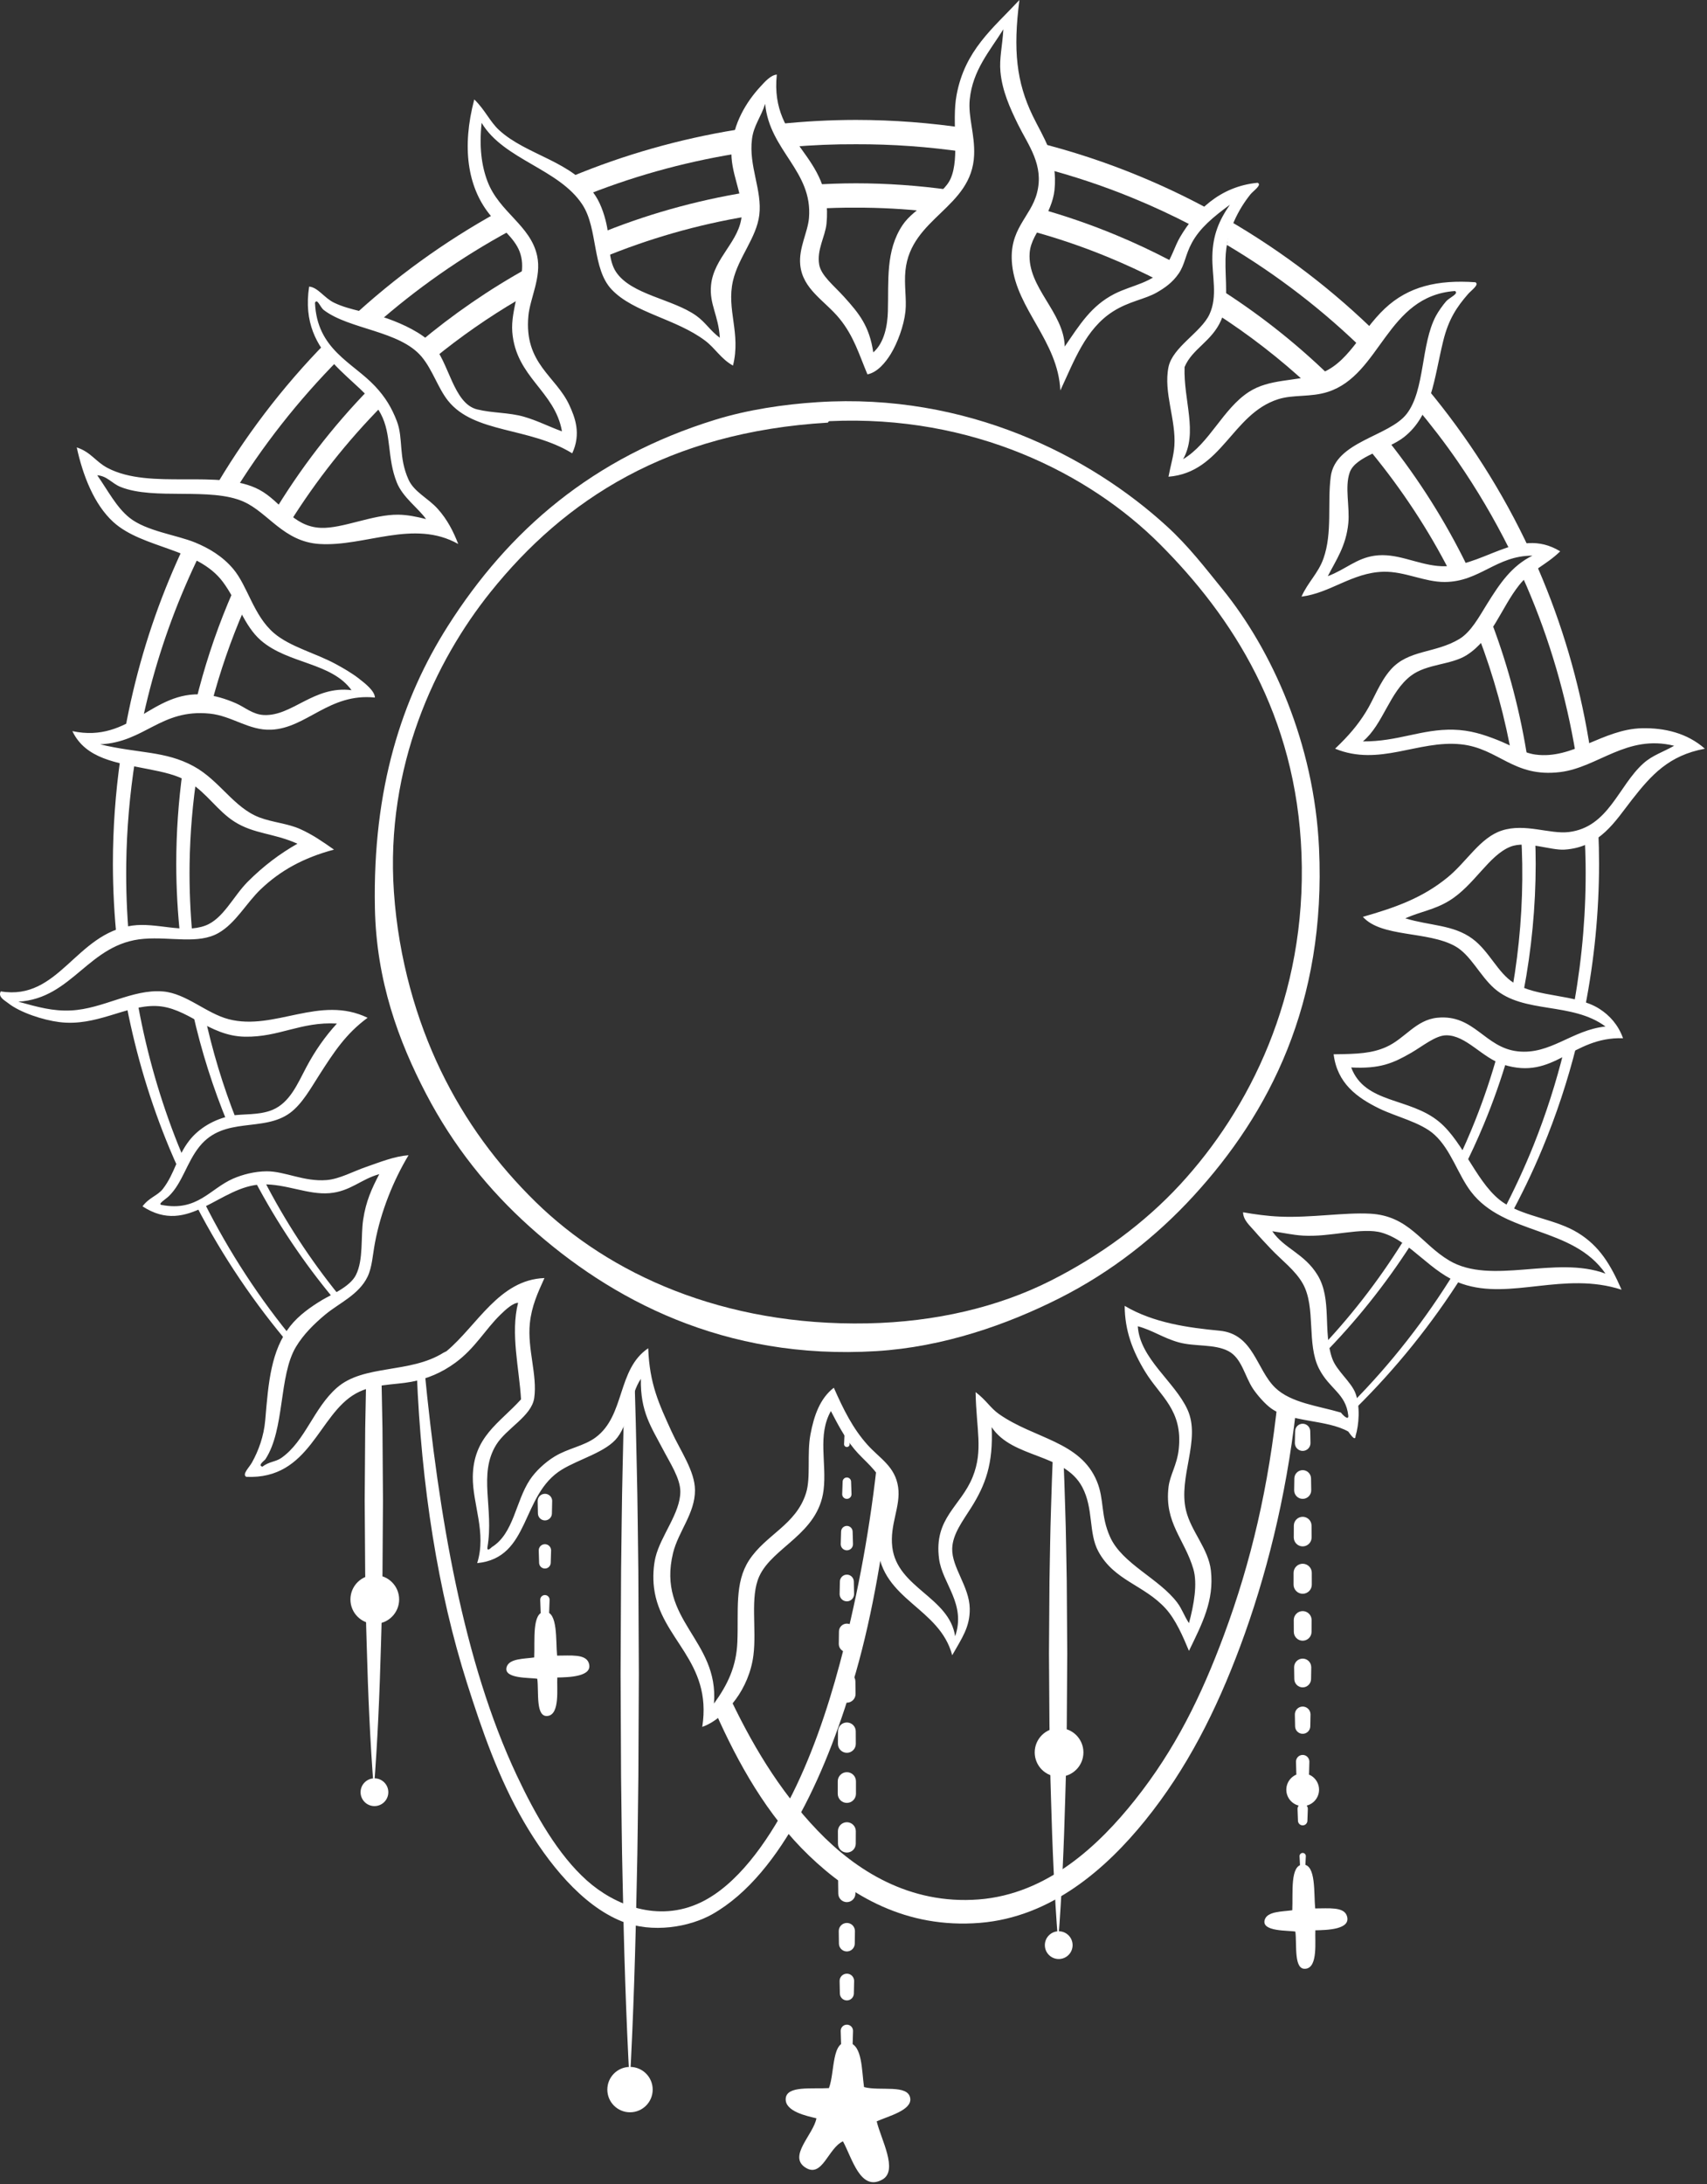 <?xml version="1.0" encoding="UTF-8"?> <svg xmlns="http://www.w3.org/2000/svg" width="373" height="477" viewBox="0 0 373 477" fill="none"><rect x="0" y="0" width="373" height="477" fill="#333333" stroke="none"/><path fill-rule="evenodd" clip-rule="evenodd" d="M281.72 307.683C280.728 307.022 279.913 306.322 279.228 305.591C277.239 324.632 273.388 341.097 267.47 357.044C262.504 370.421 256.799 382.062 247.99 393.133C240.238 402.871 228.959 413.7 213.819 414.848C198.713 415.993 187.004 408.495 178.689 399.84C170.111 390.909 164.01 380.495 158.889 369.5C158.858 369.433 158.829 369.361 158.798 369.294C158.606 369.951 158.397 370.607 158.16 371.266C157.753 372.402 157.051 373.193 156.222 373.708C156.26 373.795 156.296 373.886 156.337 373.972C161.266 385.074 167.592 396.447 176.775 405.267C185.806 413.947 197.91 421.272 214.14 419.959C229.675 418.701 241.681 408.167 250.226 397.604C259.38 386.289 265.775 373.56 270.985 359.601C276.597 344.56 280.982 327.259 283.153 308.318C282.681 308.194 282.204 308.007 281.72 307.683Z" fill="white"></path><path fill-rule="evenodd" clip-rule="evenodd" d="M191.545 320.516C189.793 336.123 186.875 350.719 183.477 363.433C180.778 373.536 177.131 384.236 172.3 393.452C167.532 402.551 160.983 411.726 153.137 415.488C143.76 419.986 134.226 416.051 128.228 410.698C121.971 405.115 117.006 396.435 112.899 387.706C101.265 362.966 95.844 331.045 92.727 298.885C92.219 299.237 91.67 299.534 91.068 299.754C92.053 324.635 95.724 347.719 102.041 367.586C105.3 377.84 108.949 388.398 114.495 397.923C119.659 406.792 127.097 416.126 135.891 419.641C142.553 422.301 150.681 420.889 155.692 418.043C171.081 409.301 181.104 385.822 186.99 365.348C190.757 352.24 193.203 337.319 194.931 322.114C193.402 322.088 192.276 321.448 191.545 320.516Z" fill="white"></path><path d="M231.419 388.052C234.358 388.052 236.741 385.669 236.741 382.73C236.741 379.791 234.358 377.408 231.419 377.408C228.48 377.408 226.097 379.791 226.097 382.73C226.097 385.669 228.48 388.052 231.419 388.052Z" fill="white"></path><path d="M231.345 427.858C233.019 427.858 234.376 426.501 234.376 424.827C234.376 423.153 233.019 421.795 231.345 421.795C229.671 421.795 228.313 423.153 228.313 424.827C228.313 426.501 229.671 427.858 231.345 427.858Z" fill="white"></path><path d="M232.761 329.521C232.651 325.567 232.51 321.613 232.347 317.659C231.568 317.688 230.796 317.501 230.097 317.077C229.922 321.225 229.773 325.373 229.658 329.521C229.474 334.781 229.433 340.043 229.325 345.303L229.215 361.085L229.32 376.867C229.433 382.127 229.466 387.389 229.653 392.649C229.946 403.171 230.379 413.693 231.211 424.215C232.042 413.693 232.476 403.171 232.769 392.649C232.953 387.389 232.989 382.127 233.102 376.867L233.207 361.085L233.097 345.303C232.987 340.043 232.946 334.781 232.761 329.521Z" fill="white"></path><path fill-rule="evenodd" clip-rule="evenodd" d="M185.547 446.129C188.415 446.769 188.272 451.949 188.799 455.822C192.271 456.771 198.485 455.129 198.902 458.304C199.239 460.885 194.193 462.146 191.574 463.308C192.453 467.142 196.369 474.036 192.798 476.027C188.03 478.687 186.228 471.426 184.2 467.674C180.939 469.128 179.688 475.821 175.962 473.382C172.159 470.894 177.754 466.186 178.399 462.644C176.386 462.148 171.462 461.175 171.689 458.319C171.917 455.462 177.421 456.282 181.131 456.047C182.461 452.618 181.634 445.257 185.547 446.129Z" fill="white"></path><path d="M185.534 312.668L185.659 315.395C185.673 315.732 185.412 316.018 185.076 316.034C184.738 316.049 184.453 315.787 184.437 315.452C184.437 315.433 184.437 315.414 184.437 315.397L184.561 312.67C184.573 312.402 184.801 312.193 185.069 312.205C185.323 312.217 185.522 312.421 185.534 312.668Z" fill="white"></path><path d="M185.97 323.578L186.066 326.305C186.085 326.868 185.647 327.34 185.084 327.359C184.521 327.379 184.048 326.94 184.029 326.377C184.029 326.353 184.029 326.327 184.029 326.305L184.125 323.578C184.144 323.068 184.571 322.67 185.081 322.689C185.568 322.706 185.954 323.099 185.97 323.578Z" fill="white"></path><path d="M186.308 334.488L186.389 337.215C186.411 337.956 185.829 338.574 185.088 338.596C184.348 338.617 183.73 338.035 183.708 337.294C183.708 337.27 183.708 337.239 183.708 337.215L183.789 334.488C183.811 333.791 184.391 333.245 185.088 333.264C185.754 333.285 186.289 333.827 186.308 334.488Z" fill="white"></path><path d="M186.57 345.4L186.627 348.126C186.646 348.999 185.954 349.722 185.081 349.739C184.209 349.758 183.486 349.066 183.469 348.194C183.469 348.172 183.469 348.146 183.469 348.126L183.526 345.4C183.545 344.558 184.24 343.892 185.081 343.909C185.899 343.926 186.553 344.59 186.57 345.4Z" fill="white"></path><path d="M186.775 356.307L186.811 359.034C186.823 360.007 186.044 360.805 185.071 360.819C184.098 360.831 183.301 360.052 183.286 359.079C183.286 359.067 183.286 359.046 183.286 359.034L183.322 356.307C183.334 355.353 184.118 354.591 185.071 354.603C186.008 354.615 186.761 355.375 186.775 356.307Z" fill="white"></path><path d="M186.914 367.218L186.95 369.945C186.965 370.994 186.124 371.857 185.074 371.871C184.025 371.886 183.162 371.045 183.147 369.993C183.147 369.978 183.147 369.957 183.147 369.945L183.183 367.218C183.198 366.187 184.044 365.361 185.074 365.375C186.085 365.389 186.9 366.211 186.914 367.218Z" fill="white"></path><path d="M186.992 378.127L187.004 380.854C187.009 381.932 186.137 382.812 185.058 382.817C183.98 382.821 183.1 381.949 183.096 380.871V380.854L183.108 378.127C183.112 377.053 183.985 376.188 185.058 376.193C186.125 376.198 186.987 377.063 186.992 378.127Z" fill="white"></path><path d="M187.037 389.038L187.039 391.765C187.039 392.865 186.15 393.756 185.05 393.759C183.95 393.759 183.059 392.869 183.057 391.77V391.765L183.059 389.038C183.059 387.94 183.95 387.049 185.05 387.051C186.148 387.051 187.039 387.938 187.037 389.038Z" fill="white"></path><path d="M187.006 399.945L186.994 402.672C186.989 403.745 186.115 404.613 185.041 404.608C183.972 404.603 183.11 403.738 183.105 402.672L183.093 399.945C183.088 398.864 183.96 397.985 185.041 397.98C186.122 397.975 187.001 398.847 187.006 399.928V399.945Z" fill="white"></path><path d="M186.955 410.856L186.919 413.583C186.905 414.618 186.057 415.445 185.021 415.431C184.005 415.419 183.188 414.594 183.174 413.583L183.138 410.856C183.123 409.802 183.967 408.937 185.021 408.925C186.076 408.91 186.941 409.754 186.953 410.808C186.955 410.82 186.955 410.842 186.955 410.856Z" fill="white"></path><path d="M186.814 421.767L186.778 424.494C186.766 425.45 185.98 426.215 185.024 426.203C184.085 426.191 183.327 425.429 183.315 424.494L183.279 421.767C183.267 420.792 184.046 419.992 185.024 419.977C185.999 419.965 186.8 420.744 186.814 421.722C186.814 421.734 186.814 421.755 186.814 421.767Z" fill="white"></path><path d="M186.635 432.675L186.577 435.402C186.558 436.246 185.861 436.917 185.017 436.898C184.198 436.881 183.541 436.215 183.522 435.402L183.464 432.675C183.445 431.798 184.14 431.075 185.017 431.056C185.894 431.036 186.618 431.731 186.637 432.608C186.635 432.627 186.635 432.654 186.635 432.675Z" fill="white"></path><path d="M186.398 443.585L186.316 446.312C186.295 447.011 185.712 447.562 185.013 447.541C184.339 447.522 183.805 446.975 183.783 446.312L183.702 443.585C183.68 442.839 184.265 442.219 185.01 442.197C185.755 442.176 186.376 442.76 186.398 443.506C186.398 443.529 186.398 443.561 186.398 443.585Z" fill="white"></path><path d="M186.071 454.494L185.976 457.221C185.956 457.733 185.527 458.134 185.015 458.114C184.526 458.098 184.138 457.702 184.121 457.221L184.025 454.494C184.006 453.928 184.447 453.454 185.012 453.434C185.578 453.415 186.052 453.856 186.071 454.422C186.074 454.446 186.074 454.47 186.071 454.494Z" fill="white"></path><path fill-rule="evenodd" clip-rule="evenodd" d="M119.066 352.012C121.966 351.969 121.403 358.348 121.733 361.593C124.702 361.602 127.959 361.197 128.649 363.191C129.708 366.246 124.199 366.316 121.774 366.373C121.652 368.779 122.361 374.348 119.735 374.758C116.979 375.187 117.77 369.594 117.406 366.659C116.016 366.354 109.905 366.738 110.71 364.075C111.276 362.201 114.518 362.314 116.732 361.993C116.907 358.233 116.191 352.058 119.066 352.012Z" fill="white"></path><path d="M120.657 327.87L120.599 330.565C120.58 331.409 119.883 332.08 119.04 332.061C118.218 332.044 117.563 331.378 117.544 330.565L117.487 327.87C117.468 326.992 118.162 326.269 119.04 326.25C119.917 326.23 120.643 326.925 120.662 327.802C120.657 327.822 120.657 327.848 120.657 327.87Z" fill="white"></path><path d="M120.42 338.648L120.338 341.344C120.316 342.043 119.732 342.594 119.032 342.573C118.359 342.554 117.824 342.007 117.803 341.344L117.721 338.648C117.7 337.902 118.284 337.282 119.03 337.258C119.775 337.236 120.396 337.821 120.42 338.566C120.42 338.593 120.42 338.624 120.42 338.648Z" fill="white"></path><path d="M120.093 349.428L119.998 352.124C119.978 352.637 119.549 353.037 119.037 353.018C118.548 353.001 118.16 352.603 118.14 352.124L118.045 349.428C118.025 348.862 118.466 348.388 119.032 348.366C119.597 348.347 120.072 348.788 120.093 349.354C120.096 349.378 120.093 349.404 120.093 349.428Z" fill="white"></path><path fill-rule="evenodd" clip-rule="evenodd" d="M284.72 407.227C287.619 407.181 287.056 413.562 287.384 416.807C290.353 416.816 293.61 416.412 294.3 418.403C295.357 421.458 289.85 421.528 287.423 421.585C287.3 423.991 288.01 429.56 285.383 429.97C282.628 430.399 283.418 424.806 283.054 421.87C281.662 421.566 275.554 421.949 276.357 419.287C276.922 417.413 280.164 417.526 282.378 417.205C282.561 413.447 281.842 407.27 284.72 407.227Z" fill="white"></path><path d="M288.228 390.878C288.228 392.852 286.627 394.453 284.652 394.453C282.678 394.453 281.077 392.852 281.077 390.878C281.077 388.903 282.678 387.302 284.652 387.302C286.627 387.302 288.228 388.903 288.228 390.878Z" fill="white"></path><path d="M286.303 312.566L286.355 315.145C286.374 316.086 285.627 316.865 284.685 316.884C283.743 316.903 282.964 316.156 282.945 315.214C282.945 315.192 282.945 315.166 282.945 315.145L282.998 312.566C283.017 311.653 283.772 310.929 284.683 310.949C285.574 310.968 286.283 311.687 286.303 312.566Z" fill="white"></path><path d="M286.478 322.883L286.519 325.461C286.535 326.492 285.713 327.34 284.683 327.355C283.653 327.371 282.804 326.549 282.79 325.519C282.79 325.502 282.79 325.478 282.79 325.461L282.831 322.883C282.848 321.874 283.677 321.072 284.683 321.086C285.668 321.103 286.461 321.903 286.478 322.883Z" fill="white"></path><path d="M286.588 333.199L286.602 335.777C286.607 336.853 285.74 337.73 284.664 337.735C283.588 337.74 282.711 336.872 282.706 335.796V335.777L282.718 333.199C282.723 332.13 283.595 331.268 284.664 331.275C285.723 331.279 286.581 332.14 286.588 333.199Z" fill="white"></path><path d="M286.641 343.513L286.643 346.092C286.643 347.191 285.754 348.083 284.654 348.083C283.555 348.083 282.663 347.194 282.663 346.094L282.665 343.513C282.665 342.416 283.557 341.527 284.654 341.527C285.752 341.529 286.641 342.416 286.641 343.513Z" fill="white"></path><path d="M286.603 353.83L286.589 356.409C286.584 357.477 285.712 358.34 284.643 358.335C283.579 358.331 282.721 357.468 282.717 356.409L282.702 353.83C282.697 352.754 283.565 351.875 284.643 351.87C285.719 351.865 286.599 352.733 286.603 353.811V353.83Z" fill="white"></path><path d="M286.524 364.147L286.483 366.725C286.466 367.736 285.635 368.541 284.623 368.527C283.634 368.51 282.838 367.71 282.821 366.725L282.781 364.147C282.764 363.114 283.588 362.263 284.621 362.246C285.654 362.23 286.504 363.054 286.519 364.087C286.524 364.106 286.524 364.13 286.524 364.147Z" fill="white"></path><path d="M286.361 374.463L286.311 377.042C286.294 377.957 285.537 378.685 284.619 378.666C283.727 378.649 283.011 377.926 282.994 377.042L282.944 374.463C282.925 373.519 283.675 372.74 284.619 372.721C285.563 372.702 286.342 373.452 286.361 374.396C286.361 374.418 286.361 374.444 286.361 374.463Z" fill="white"></path><path d="M286.112 384.777L286.045 387.356C286.025 388.125 285.386 388.731 284.616 388.712C283.873 388.693 283.282 388.092 283.26 387.356L283.193 384.777C283.171 383.972 283.809 383.301 284.614 383.282C285.419 383.263 286.088 383.898 286.109 384.703C286.112 384.727 286.112 384.753 286.112 384.777Z" fill="white"></path><path d="M285.775 395.094L285.682 397.673C285.663 398.243 285.183 398.687 284.613 398.667C284.069 398.648 283.64 398.207 283.619 397.673L283.525 395.094C283.504 394.474 283.988 393.951 284.608 393.93C285.229 393.908 285.751 394.392 285.773 395.013C285.778 395.039 285.775 395.068 285.775 395.094Z" fill="white"></path><path d="M285.34 405.411L285.208 407.99C285.191 408.297 284.932 408.531 284.626 408.517C284.338 408.503 284.113 408.27 284.098 407.99L283.967 405.411C283.948 405.033 284.24 404.709 284.619 404.69C284.997 404.671 285.321 404.963 285.34 405.342C285.34 405.366 285.34 405.39 285.34 405.411Z" fill="white"></path><path d="M284.741 415.727L284.652 417.057L284.564 415.727C284.561 415.679 284.597 415.636 284.647 415.634C284.698 415.632 284.739 415.667 284.743 415.718L284.741 415.727Z" fill="white"></path><path d="M83.36 301.014C82.363 301.635 81.151 301.913 79.996 301.781C79.926 305.155 79.871 308.529 79.802 311.901L79.691 327.682L79.797 343.464C79.907 348.724 79.943 353.987 80.13 359.246C80.422 369.769 80.856 380.291 81.688 390.813C82.519 380.291 82.953 369.769 83.245 359.246C83.43 353.987 83.466 348.724 83.578 343.464L83.684 327.682L83.573 311.901C83.497 308.273 83.439 304.642 83.36 301.014Z" fill="white"></path><path d="M87.218 349.327C87.218 352.267 84.836 354.649 81.895 354.649C78.955 354.649 76.573 352.267 76.573 349.327C76.573 346.387 78.955 344.005 81.895 344.005C84.833 344.005 87.218 346.389 87.218 349.327Z" fill="white"></path><path d="M81.821 394.457C83.496 394.457 84.853 393.1 84.853 391.426C84.853 389.752 83.496 388.395 81.821 388.395C80.147 388.395 78.79 389.752 78.79 391.426C78.79 393.1 80.147 394.457 81.821 394.457Z" fill="white"></path><path d="M139.483 343.151C139.375 335.682 139.335 328.212 139.15 320.743C139.021 314.168 138.858 307.592 138.652 301.017C138.604 301.062 138.546 301.089 138.498 301.132C138.362 302.529 137.679 303.847 136.449 304.604C136.294 309.984 136.152 315.361 136.047 320.741C135.862 328.21 135.822 335.679 135.714 343.148L135.604 365.556L135.709 387.964C135.819 395.433 135.855 402.902 136.042 410.372C136.334 425.31 136.768 440.249 137.6 455.187C138.431 440.249 138.865 425.31 139.157 410.372C139.344 402.902 139.378 395.433 139.49 387.964L139.596 365.556L139.483 343.151Z" fill="white"></path><path d="M142.62 456.375C142.62 459.111 140.401 461.33 137.665 461.33C134.928 461.33 132.709 459.111 132.709 456.375C132.709 453.638 134.928 451.419 137.665 451.419C140.401 451.419 142.62 453.638 142.62 456.375Z" fill="white"></path><path fill-rule="evenodd" clip-rule="evenodd" d="M258.526 100.287C264.308 96.839 267.212 89.274 272.896 85.598C277.382 82.696 282.86 83.353 287.906 81.766C294.585 79.665 297.168 72.5 302.598 67.393C307.75 62.548 314.16 61.067 322.399 61.647C323.297 62.179 321.517 63.38 320.803 64.201C318.347 67.019 316.54 69.687 315.373 74.419C313.329 82.73 312.859 90.728 306.751 95.497C303.195 98.274 296.202 99.595 294.935 103.163C293.789 106.381 294.988 110.697 294.616 114.339C294.106 119.321 291.939 122.312 290.145 125.836C294.019 124.384 296.341 121.945 300.362 121.367C305.1 120.687 309.265 123.112 314.096 123.603C323.745 124.583 331.481 114.655 340.922 120.411C337.879 123.402 334.553 124.528 331.982 127.756C328.02 132.726 326.084 139.538 320.484 143.085C317.067 145.246 311.812 144.952 308.347 147.554C303.597 151.125 302.253 158.208 297.808 161.925C305.459 161.985 310.652 159.193 317.609 159.37C321.275 159.464 324.177 160.427 327.189 161.606C329.894 162.663 332.83 164.434 335.492 164.798C343.695 165.929 350.251 159.226 358.806 159.051C363.711 158.948 368.666 160.094 372.536 163.523C364.662 164.975 360.816 169.269 356.57 174.702C352.918 179.372 349.623 185.046 341.881 185.559C338.804 185.763 333.529 183.554 330.064 184.919C325.317 186.791 322.128 193.398 316.652 196.736C313.386 198.727 310.508 199.046 307.072 200.567C312.476 202.218 317.575 201.94 321.761 205.039C325.428 207.754 327.266 212.441 330.704 214.619C336.01 217.976 344.32 216.989 349.546 220.368C351.698 221.758 353.586 223.787 354.655 226.754C343.342 226.397 339.7 236.08 328.469 232.5C323.841 231.027 320.386 226.09 316.013 226.114C313.674 226.126 310.813 228.527 308.347 229.946C304.383 232.227 301.541 233.461 295.254 233.14C298.261 241.105 307.939 239.632 314.414 244.956C320.019 249.564 322.847 259.08 328.785 262.84C333.455 265.797 339.932 266.288 344.751 269.226C349.508 272.125 351.943 276.209 354.332 281.679C341.71 277.589 330.086 284.018 319.521 280.402C312.579 278.027 308.368 271.114 301.958 269.226C297.674 267.963 290.734 270.237 284.712 269.863C282.474 269.724 280.44 269.252 278.007 268.905C280.595 272.71 285.019 273.74 287.906 278.485C291.132 283.786 288.994 290.706 291.101 296.687C292.062 299.419 295.273 301.796 296.21 304.351C297.242 307.166 296.957 311.161 296.21 313.612C296.166 315.024 294.913 313.018 294.611 312.654C289.922 309.994 281.954 310.684 277.686 307.545C276.426 306.618 274.816 304.804 273.852 303.392C271.988 300.658 271.389 296.647 268.422 295.089C265.379 293.488 261.049 294.145 257.565 293.174C254.126 292.216 251.893 290.536 248.624 289.661C249.072 296.73 256.695 301.751 259.482 307.866C262.487 314.456 257.392 322.579 259.163 329.9C260.277 334.503 264.051 338.215 264.593 342.993C265.336 349.559 262.698 354.582 259.803 360.558C258.485 357.39 256.906 353.719 254.694 351.296C249.959 346.12 243.472 345.241 240.002 338.841C237.824 334.824 238.991 329.5 236.489 324.789C232.526 317.324 221.266 318.589 216.691 311.695C217.058 319.718 215.332 324.314 212.22 329.26C210.358 332.217 208.158 335.052 208.069 338.201C207.949 342.342 211.812 346.489 211.901 351.294C211.975 355.358 210.156 357.817 208.069 361.512C205.309 351.054 192.762 349.55 191.782 337.88C191.456 334.002 194.041 328.838 192.74 324.149C191.901 321.13 188.75 319.028 186.67 316.483C184.384 313.682 183.026 310.972 181.561 308.18C178.576 313.44 180.687 319.534 179.963 325.424C178.784 335.035 168.84 337.848 165.911 344.266C163.853 348.778 165.36 355.708 164.632 361.512C164.174 365.176 162.659 368.559 160.8 371.092C159.144 373.349 156.647 376.017 153.453 377.16C155.698 362.681 144.34 358.09 142.914 346.82C142.622 344.513 142.789 341.929 143.233 340.115C144.39 335.371 148.684 330.442 148.66 325.742C148.648 322.872 146.41 319.512 144.829 316.481C142.317 311.671 139.902 308.345 140.038 301.152C137.685 304.542 137.659 310.32 134.93 313.926C132.509 317.125 126.66 318.604 122.795 320.952C113.734 326.459 115.989 340.245 104.271 341.39C106.354 334.75 103.248 328.517 103.313 322.551C103.409 313.756 109.186 310.797 113.852 305.623C113.48 299.012 111.501 291.181 113.212 284.545C112.086 284.548 110.487 286.024 109.38 287.1C105.966 290.416 103.854 294.435 99.481 297.639C96.548 299.786 93.359 301.142 89.901 301.789C86.1 302.501 81.583 302.22 77.766 304.344C69.501 308.94 67.795 323.169 53.815 322.548C52.835 321.98 54.441 320.538 55.092 319.354C56.456 316.876 57.663 313.727 57.965 310.092C58.646 301.926 59.221 294.96 63.395 289.652C65.317 287.208 68.061 285.322 70.421 283.905C72.314 282.77 76.448 281.085 77.766 278.476C79.472 275.099 78.787 270.148 79.362 266.341C79.961 262.372 81.214 259.617 82.875 256.439C78.907 257.52 76.563 260.209 72.017 260.592C67.285 260.99 62.55 258.546 57.328 258.677C48.028 258.91 41.266 270.105 31.141 263.468C32.639 261.479 34.451 261.15 35.613 259.636C38.242 256.204 38.663 252.552 41.362 249.097C43.446 246.427 46.811 244.393 50.623 243.667C52.873 243.24 56.657 243.624 59.566 242.39C63.343 240.787 65.006 236.73 66.911 233.128C68.835 229.493 71.068 226.332 73.618 223.548C65.73 223.097 61.033 226.557 53.499 226.421C45.524 226.277 40.916 219.884 34.019 219.714C27.365 219.551 21.07 224.255 12.941 223.227C9.376 222.776 4.363 221.135 1.765 219.076C1.015 218.484 -0.504 217.732 0.167 216.522C12.891 218.635 16.51 203.857 28.908 202.151C34.235 201.418 40.044 203.953 44.874 202.151C48.773 200.699 50.997 195.71 54.136 192.571C57.623 189.084 61.145 186.46 64.994 184.268C59.811 181.95 55.526 182.169 51.261 179.478C47.57 177.148 45.148 173.163 41.359 170.856C38.654 169.207 35.582 168.61 32.419 167.98C25.505 166.602 18.702 165.759 15.812 159.677C28.565 162.402 33.116 150.784 44.556 151.693C46.895 151.877 49.365 152.634 51.582 153.61C53.492 154.451 55.231 156.047 57.649 156.164C63.865 156.461 68.562 149.696 76.81 150.734C72.391 144.638 62.983 145.036 57.012 139.876C53.374 136.732 51.864 131.346 48.709 127.102C43.183 119.671 31.168 119.853 24.758 114.006C20.583 110.201 18.105 103.865 16.773 97.721C19.84 98.708 20.904 100.836 23.48 102.19C32.91 107.157 47.939 102.283 56.693 106.98C61.44 109.527 63.894 115.029 70.105 115.283C74.847 115.477 81.487 112.338 87.03 112.41C89.074 112.436 91.063 112.858 93.097 113.369C91.41 110.975 88.025 108.657 86.711 105.384C84.533 99.957 85.624 94.951 83.198 90.374C79.002 82.454 65.128 78.272 67.551 62.591C69.492 62.766 70.826 65.055 72.981 66.104C76.431 67.786 80.917 68.23 84.794 69.617C88.175 70.827 92.139 72.72 94.377 75.047C98.127 78.943 98.992 88.128 104.276 89.418C107.679 90.247 111.216 90.069 114.494 91.016C117.446 91.867 119.878 93.151 122.797 94.208C121.252 85.356 112.721 82.435 111.94 72.493C111.745 70.005 112.352 67.501 112.898 64.827C113.555 61.609 114.837 58.304 113.535 54.928C112.364 51.882 109.234 49.704 106.828 46.625C102.242 40.754 100.845 32.266 103.634 21.715C105.951 23.939 107.034 26.558 109.064 28.422C115.158 34.015 125.158 35.137 130.142 42.793C131.443 44.789 132.306 47.614 132.696 49.819C133.204 52.68 132.852 56.761 134.613 59.399C137.959 64.41 147.045 65.289 152.178 68.98C154.184 70.422 155.166 72.195 157.287 73.77C157.016 68.898 154.958 66.452 155.372 62.272C155.971 56.207 161.706 52.699 162.077 46.943C162.384 42.211 159.518 37.758 159.841 32.573C160.191 26.985 163.086 22.211 166.23 18.84C167.109 17.895 168.348 16.429 169.743 16.285C168.13 31.569 182.117 33.565 180.601 48.858C180.323 51.671 178.439 54.53 179.005 57.801C179.419 60.197 182.252 62.409 184.435 64.827C187.73 68.477 189.965 71.194 190.821 76.962C193.255 74.865 193.933 71.012 194.013 68.021C194.197 61.29 193.485 54.767 197.207 49.179C199.828 45.242 206.085 42.812 207.746 38.961C209.766 34.279 207.904 26.783 209.023 20.759C210.844 10.956 216.931 6.242 222.756 0C221.333 10.951 222.126 17.948 225.629 25.228C227.913 29.978 231.179 34.334 230.419 41.516C230.151 44.049 228.977 46.411 227.865 48.542C226.77 50.638 225.174 52.673 224.992 55.249C224.457 62.795 232.463 68.134 232.658 75.687C235.95 70.885 238.44 66.787 243.515 64.189C247.359 62.222 252.041 61.798 254.694 58.122C256.069 56.215 256.692 53.751 257.886 51.736C261.171 46.198 266.431 40.715 274.813 39.92C275.827 40.385 273.852 41.681 273.217 42.474C270.766 45.537 267.929 50.514 267.787 56.526C267.675 61.326 268.578 65.941 266.829 69.938C264.787 74.601 260.531 76.133 258.844 80.158C258.593 87.517 261.801 94.416 258.526 100.287ZM279.603 265.71C286.517 266.015 293.698 264.762 299.404 265.073C307.884 265.536 310.535 271.644 316.648 275.291C325.873 280.795 339.899 274.109 350.819 278.164C343.62 267.766 328.761 269.851 321.438 260.28C318.572 256.535 317.069 251.122 313.453 247.825C310.463 245.098 305.117 243.943 301.319 242.076C296.495 239.706 292.191 236.579 291.417 230.26C296.648 230.202 299.79 230.061 302.914 228.661C307.005 226.831 309.368 222.738 314.091 222.275C322.161 221.484 324.409 228.824 331.656 229.62C338.777 230.403 343.493 224.954 350.816 224.192C343.472 218.753 332.95 221.506 326.544 215.889C323.326 213.066 321.373 208.535 317.922 206.627C311.929 203.316 301.867 204.766 297.801 200.241C304.812 198.236 310.767 196.163 316.324 191.617C320.534 188.176 323.408 182.947 328.143 181.399C333.247 179.729 338.622 182.236 342.832 181.718C351.511 180.654 353.632 171.606 359.117 166.71C361.111 164.932 363.385 164.266 365.824 162.878C355.441 160.326 349.199 167.609 340.915 168.625C330.666 169.883 327.52 163.41 319.197 162.557C309.857 161.599 301.402 167.484 291.733 163.516C294.736 160.659 296.66 158.383 298.441 155.531C300.252 152.629 301.412 149.069 303.871 146.27C307.765 141.837 313.592 142.742 318.881 139.562C321.459 138.012 323.225 134.66 324.948 131.899C327.747 127.408 330.309 123.601 334.85 121.36C326.956 121.336 323.345 127.068 315.689 127.109C311.225 127.131 306.94 124.756 302.277 124.873C295.493 125.046 290.65 129.546 284.394 130.303C285.771 127.181 288.045 125.209 289.184 122C291.187 116.357 290.025 109.992 290.78 104.117C291.774 96.379 303.552 95.353 307.386 90.383C311.409 85.169 310.439 75.203 313.772 68.987C314.268 68.062 315.26 66.648 316.008 65.795C316.693 65.011 318.9 64.108 317.925 63.559C302.902 64.647 301.786 81.872 290.14 85.596C286.368 86.801 282.606 86.13 279.282 87.194C269.146 90.434 267.025 103.163 255.331 104.119C255.799 101.581 256.448 99.65 256.611 97.412C257.018 91.694 254.191 85.701 255.331 80.166C256.237 75.783 262.429 72.608 264.274 68.668C266.129 64.702 264.809 60.295 264.912 55.894C265.017 51.324 266.385 48.122 268.743 44.717C265.084 47.404 262.187 49.802 260.44 53.02C259.002 55.673 258.931 57.724 257.567 59.728C256.201 61.733 254.471 62.905 252.777 63.88C250.17 65.38 246.738 65.773 243.196 68.031C237.227 71.836 234.747 78.752 231.699 85.277C231.181 74.455 222.179 67.599 221.16 57.813C220.348 50.006 225.191 47.523 226.59 42.163C228.188 36.043 224.68 31.722 222.437 27.155C220.669 23.551 218.989 19.825 218.606 15.657C218.337 12.753 219.023 10.146 219.246 6.396C216.293 11.143 212.546 15.3 211.899 21.725C211.513 25.564 213.042 29.309 212.857 33.86C212.387 45.455 199.035 47.478 197.849 59.088C197.526 62.227 198.141 65.316 197.849 68.028C197.502 71.22 196.093 74.932 194.655 77.29C193.569 79.07 191.762 81.335 189.546 81.761C187.71 77.391 186.584 73.458 183.478 69.627C180.291 65.69 175.369 63.219 174.857 57.81C174.509 54.144 176.517 50.718 176.774 47.59C177.608 37.346 168.154 32.925 167.193 22.681C166.264 25.621 164.704 27.363 164.32 30.344C163.558 36.251 166.58 41.549 165.916 46.951C165.3 51.968 161.363 56.157 160.167 61.321C158.696 67.671 161.945 72.751 160.167 79.844C157.56 78.409 156.312 76.087 154.1 74.415C147.757 69.62 138.495 68.328 133.662 63.238C129.341 58.685 130.695 49.968 127.276 44.715C122.145 36.836 110.061 34.909 105.24 26.829C104.686 32.084 105.22 36.177 106.517 39.603C109.076 46.368 115.946 49.186 117.374 55.891C118.366 60.545 115.817 65.124 115.46 68.984C114.484 79.43 121.477 82.121 124.4 88.466C125.654 91.184 127.027 94.718 125.038 99.005C115.601 93.213 103.641 94.721 97.892 87.508C95.714 84.774 94.519 80.765 92.144 77.927C87.346 72.193 76.34 71.985 70.747 67.71C69.959 67.106 69.338 65.086 68.83 66.114C69.252 76.36 77.049 79.133 81.926 84.318C84.243 86.782 85.616 89.113 86.716 91.982C88.175 95.789 87.02 99.782 89.271 104.756C90.498 107.467 93.541 108.782 95.657 111.145C97.742 113.469 99.052 116.036 100.128 118.808C90.39 113.323 79.724 119.448 69.789 118.808C61.95 118.303 58.591 111.926 53.182 109.546C45.936 106.359 33.698 109.3 26.356 106.352C24.401 105.566 23.44 103.963 21.247 103.798C23.651 107.241 25.424 110.766 28.273 113.059C31.939 116.012 38.613 116.831 42.644 118.489C45.589 119.7 48.574 121.435 50.947 124.238C54.139 128.008 55.375 134.437 59.887 138.29C63.379 141.269 68.988 142.661 73.299 144.997C75.044 145.941 76.899 147.013 78.411 148.192C79.836 149.303 81.873 150.89 81.924 152.344C71.917 151.323 67.009 159.035 59.25 159.37C54.39 159.581 50.69 156.349 45.836 155.857C35.1 154.774 31.659 162.109 21.884 162.564C30.233 164.587 36.083 163.952 42.322 167.355C47.971 170.436 51.088 176.413 56.695 178.533C59.619 179.64 62.852 179.832 65.636 181.088C68.298 182.288 70.498 183.817 72.981 185.559C66.249 187.349 61.22 190.182 57.014 194.181C53.786 197.248 51.543 201.593 47.752 203.762C43.355 206.278 37.401 204.576 31.467 205.039C19.328 205.985 15.961 218.06 4.001 218.772C8.307 219.96 11.554 220.876 15.498 220.687C22.548 220.351 28.908 215.971 35.618 216.536C40.7 216.963 45.076 221.334 49.988 222.604C60.007 225.196 69.873 217.231 80.328 222.285C75.573 225.764 72.962 229.8 69.789 234.741C67.929 237.635 66.034 241.093 63.403 243.044C57.529 247.393 49.013 243.691 43.602 250.389C40.803 253.851 39.869 258.356 36.895 261.246C36.174 261.946 34.369 262.984 35.299 263.161C43.132 264.675 45.876 259.619 50.947 257.414C52.967 256.535 55.62 255.831 58.291 255.816C62.238 255.797 66.434 258.138 71.387 257.731C74.179 257.503 77.215 255.819 80.009 254.858C83.117 253.787 86.088 252.557 89.271 252.303C85.995 257.757 83.222 264.529 81.926 271.464C81.432 274.1 81.315 276.741 80.33 278.809C78.444 282.765 74.112 284.584 71.068 287.112C68.66 289.115 66.309 291.435 64.682 294.138C60.855 300.488 62.3 312.163 57.975 318.728C57.798 318.997 56.216 320.049 57.335 320.324C58.886 319.157 60.213 319.304 61.488 318.41C66.705 314.743 68.514 307.555 73.623 303.081C79.499 297.933 89.58 300.054 96.936 295.417C96.999 295.377 97.466 295.187 97.574 295.099C104.264 289.522 109.066 279.484 118.97 279.132C117.494 282.389 116.164 285.252 115.776 289.034C115.208 294.586 117.451 300.368 116.735 305.321C116.157 309.318 110.667 311.933 108.431 315.539C104.434 321.997 107.957 329.425 106.514 337.894C106.361 339.078 107.396 337.942 107.473 337.894C112.285 334.903 112.627 327.966 115.776 323.205C117.015 321.333 119.097 319.375 121.206 318.096C124.185 316.287 127.58 315.846 130.147 313.943C136.65 309.126 134.805 299.05 141.644 294.464C141.929 302.268 143.988 306.603 146.753 312.666C148.639 316.807 151.838 321.264 151.862 325.44C151.891 330.513 148.215 334.498 147.072 339.174C143.46 353.942 157.126 358.107 156.012 372.068C159.027 367.91 160.901 363.956 161.121 358.655C161.406 351.826 160.455 345.715 163.676 340.77C167.342 335.143 173.956 333.044 176.131 326.08C177.2 322.656 176.294 317.576 177.09 313.306C177.864 309.153 179.184 305.412 182.201 303.085C184.327 307.888 186.344 311.969 189.546 315.541C192.235 318.542 195.606 320.26 196.253 324.803C196.855 329.025 194.379 332.95 194.976 337.896C196.054 346.83 207.417 348.764 208.709 357.376C211.151 350.259 205.913 345.898 205.196 340.451C204.022 331.527 209.96 328.997 212.541 322.567C214.884 316.732 213.324 312.218 213.18 304.044C215.51 305.796 216.396 307.504 218.289 308.834C225.998 314.247 236.072 314.765 239.686 323.523C241.351 327.556 240.448 330.933 242.559 335.658C245.195 341.558 253.282 344.738 257.251 350.029C258.324 351.462 258.724 352.866 259.805 354.5C260.898 350.448 261.698 345.871 260.764 342.684C258.851 336.166 254.411 332.603 255.334 324.801C255.655 322.081 257.191 320.001 257.569 316.497C258.494 307.924 253.544 305.01 250.225 299.573C247.479 295.072 245.787 290.62 245.756 285.202C252.051 288.947 259.676 289.978 266.512 290.632C273.927 291.339 274.528 299.112 278.647 303.085C282.103 306.419 288.053 307.044 293.018 308.515C293.255 308.875 294.743 310.444 294.614 309.155C294.091 304.329 290.502 303.39 288.228 298.935C285.462 293.524 287.59 285.624 284.715 280.412C283.083 277.455 279.948 275.157 277.689 272.748C276.517 271.498 275.233 270.158 274.176 268.917C273.136 267.692 271.672 266.523 271.621 264.764C274.248 265.224 276.881 265.591 279.603 265.71Z" fill="white"></path><path fill-rule="evenodd" clip-rule="evenodd" d="M178.686 87.832C211.185 85.74 238.15 99.54 255.013 114.977C259.753 119.315 263.338 124.018 267.148 128.708C277.9 141.948 287.157 162.278 288.225 185.234C289.802 219.168 277.349 243.169 260.759 261.242C252.763 269.955 242.924 277.793 231.378 283.597C220.092 289.274 206.181 294.201 191.458 295.092C158.164 297.11 133.403 283.765 115.771 267.947C106.793 259.891 99.079 250.346 93.098 238.885C87.081 227.356 82.235 214.21 81.921 198.325C81.406 172.201 87.823 152.518 97.888 136.69C111.12 115.881 129.44 99.95 156.329 91.661C163.35 89.5 171.157 88.316 178.686 87.832ZM107.152 129.348C95.132 144.346 84.184 167.389 86.074 194.817C87.088 209.506 91.054 222.918 96.294 233.778C101.717 245.017 108.758 254.403 117.051 262.522C133.118 278.246 158.009 289.653 189.546 289.027C204.504 288.73 218.182 285.44 229.466 279.765C240.391 274.273 250.122 267.104 257.888 258.688C272.877 242.448 285.563 217.661 284.394 186.514C283.256 156.186 269.302 134.694 253.417 118.811C238.059 103.454 212.57 90.506 181.243 91.985C181.042 91.995 180.886 92.306 180.924 92.304C146.01 94.367 123.399 109.075 107.152 129.348Z" fill="white"></path><path d="M328.49 230.394C328.052 230.259 327.675 230.077 327.33 229.869C325.936 234.906 324.28 239.873 322.341 244.738C321.11 247.834 319.765 250.887 318.32 253.897C318.658 254.266 318.984 254.644 319.284 255.042C319.403 255.203 319.518 255.365 319.638 255.528C321.297 252.253 322.84 248.919 324.246 245.529C326.266 240.676 328.011 235.713 329.494 230.674C329.161 230.585 328.828 230.497 328.49 230.394Z" fill="white"></path><path d="M341.78 229.336C340.04 236.369 337.831 243.292 335.135 250.035C333.103 255.118 330.776 260.085 328.233 264.942C328.439 265.158 328.648 265.369 328.852 265.594C329.084 265.851 329.319 266.105 329.549 266.363C332.31 261.317 334.835 256.138 337.037 250.823C340.078 243.517 342.566 235.986 344.492 228.313C343.618 228.699 342.707 229.034 341.78 229.336Z" fill="white"></path><path d="M332.38 182.212C332.509 184.371 332.595 186.533 332.629 188.697C332.761 197.793 332.03 206.909 330.47 215.89C331.296 216.062 332.111 216.269 332.921 216.499C334.663 207.342 335.559 198.021 335.567 188.699C335.567 186.72 335.519 184.741 335.44 182.764C334.438 182.593 333.424 182.404 332.38 182.212Z" fill="white"></path><path d="M348.087 182.25C347.519 182.56 346.908 182.77 346.278 182.914C346.373 184.838 346.448 186.765 346.474 188.694C346.606 198.775 345.774 208.878 344.011 218.827C344.298 218.899 344.579 218.983 344.857 219.084C345.425 219.288 345.923 219.589 346.362 219.951C348.377 209.664 349.405 199.18 349.414 188.696C349.414 186.271 349.355 183.844 349.247 181.421C348.902 181.723 348.53 182.011 348.087 182.25Z" fill="white"></path><path d="M91.497 74.916C92.355 75.309 93.146 75.784 93.759 76.443C94.296 77.018 94.631 77.634 94.833 78.271C100.61 73.543 106.752 69.276 113.179 65.497C113.011 62.64 115.419 61.092 115.482 58.444C106.97 63.132 98.935 68.669 91.497 74.916Z" fill="white"></path><path d="M76.585 69.666C78.205 70.636 80.076 70.622 81.852 71.101C90.905 63.095 100.859 56.12 111.475 50.38C110.413 49.012 109.376 47.694 108.702 46.443C108.69 46.422 108.688 46.4 108.678 46.379C97.071 52.789 86.249 60.617 76.532 69.639C76.551 69.651 76.568 69.654 76.585 69.666Z" fill="white"></path><path d="M63.319 114.145C69.094 104.905 75.895 96.322 83.532 88.591C82.616 87.345 81.802 86.008 80.855 84.767C72.686 93.125 65.509 102.452 59.509 112.478C60.915 112.784 62.334 113.053 63.319 114.145Z" fill="white"></path><path d="M48.179 107.872C49.068 107.982 49.852 108.179 50.583 108.421C57.227 97.508 65.181 87.408 74.157 78.362C73.146 77.322 72.219 76.198 71.447 74.887C71.406 74.817 71.387 74.75 71.354 74.681C61.625 84.566 53.175 95.704 46.255 107.721C46.873 107.728 47.513 107.79 48.179 107.872Z" fill="white"></path><path d="M42.1 204.815C41.585 199.454 41.352 194.07 41.429 188.693C41.532 181.916 42.114 175.156 43.15 168.475C42.939 168.53 42.718 168.571 42.483 168.588C41.659 168.65 40.789 168.494 39.924 168.267C38.992 175.034 38.513 181.861 38.513 188.693C38.517 194.039 38.822 199.382 39.399 204.697C40.293 204.762 41.194 204.81 42.1 204.815Z" fill="white"></path><path d="M28.182 204.703C27.717 199.378 27.516 194.032 27.585 188.696C27.691 181.042 28.352 173.405 29.545 165.861C28.592 165.737 27.636 165.641 26.675 165.61C26.545 165.605 26.442 165.562 26.322 165.543C25.225 173.208 24.667 180.951 24.669 188.696C24.674 194.337 24.98 199.975 25.57 205.585C26.437 205.192 27.307 204.907 28.182 204.703Z" fill="white"></path><path d="M51.706 244.701C48.711 237.181 46.372 229.42 44.68 221.526C43.858 221.593 42.993 221.442 42.128 221.224C43.987 229.516 46.556 237.646 49.82 245.494C50.429 245.19 51.047 244.912 51.706 244.701Z" fill="white"></path><path d="M40.611 254.015C40.041 252.695 39.464 251.374 38.932 250.04C35.03 240.287 32.124 230.158 30.228 219.856C29.385 219.858 28.541 219.851 27.7 219.832C29.771 230.44 32.888 240.843 37.043 250.823C37.712 252.438 38.426 254.032 39.147 255.623C39.595 255.07 40.101 254.535 40.611 254.015Z" fill="white"></path><path d="M57.632 257.656C57.308 257.812 56.942 257.91 56.53 257.922C56.247 257.929 55.981 257.941 55.715 257.955C60.555 267.1 66.333 275.745 72.956 283.691C73.34 283.423 73.74 283.183 74.15 282.968C67.768 275.127 62.247 266.615 57.632 257.656Z" fill="white"></path><path d="M44.572 262.528C44.567 262.53 44.562 262.535 44.558 262.537C44.014 262.878 43.443 263.125 42.868 263.292C48.6 274.332 55.593 284.715 63.678 294.166C63.903 293.867 64.14 293.574 64.389 293.282C64.444 293.217 64.507 293.16 64.562 293.097C56.731 283.718 50.038 273.417 44.572 262.528Z" fill="white"></path><path d="M306.418 271.402C306.727 271.584 307.084 271.713 307.494 271.761C307.774 271.792 308.04 271.828 308.304 271.862C302.706 280.563 296.219 288.688 288.947 296.047C288.587 295.748 288.209 295.475 287.82 295.226C294.839 287.953 301.062 279.94 306.418 271.402Z" fill="white"></path><path d="M317.942 277.685C317.946 277.687 317.951 277.692 317.956 277.694C318.469 278.078 319.017 278.373 319.573 278.588C312.928 289.103 305.083 298.856 296.226 307.588C296.027 307.272 295.814 306.958 295.591 306.646C295.543 306.579 295.483 306.515 295.436 306.447C304.031 297.768 311.572 288.073 317.942 277.685Z" fill="white"></path><path d="M44.218 153.155C44.98 153.199 45.653 153.364 46.248 153.611C48.081 146.666 50.424 139.866 53.271 133.288C53.638 132.437 54.016 131.594 54.4 130.75C53.528 129.619 52.624 128.519 51.67 127.474C51.019 128.919 50.379 130.372 49.773 131.838C46.902 138.759 44.577 145.899 42.797 153.175C43.259 153.139 43.731 153.127 44.218 153.155Z" fill="white"></path><path d="M30.947 158.203C33.109 147.831 36.293 137.693 40.48 127.99C41.508 125.592 42.598 123.222 43.746 120.883C42.639 120.229 41.472 119.661 40.257 119.157C39.104 121.59 38.009 124.051 36.981 126.538C32.584 137.134 29.358 148.203 27.31 159.487C28.582 159.207 29.785 158.754 30.947 158.203Z" fill="white"></path><path d="M131.432 56.379C141.7 52.127 152.442 49.044 163.398 47.237C163.168 45.564 163.403 43.635 163.238 41.977C151.97 43.805 140.914 46.913 130.37 51.282C131.012 52.746 131.405 54.596 131.432 56.379Z" fill="white"></path><path d="M160.788 28.35C148.472 30.366 136.385 33.78 124.858 38.575C124.14 38.875 123.425 39.189 122.709 39.498C124.245 40.552 125.652 41.748 126.795 43.136C137.659 38.693 149.015 35.511 160.582 33.608C160.233 31.964 160.144 30.315 160.623 28.758C160.666 28.614 160.733 28.485 160.788 28.35Z" fill="white"></path><path d="M187.04 40.035C183.752 40.037 180.467 40.159 177.188 40.38C177.248 40.545 177.308 40.713 177.368 40.878C177.915 42.424 178.061 44.053 177.8 45.616C180.874 45.429 183.958 45.333 187.042 45.352C192.388 45.342 197.732 45.64 203.044 46.219C204.624 44.724 206.107 43.164 207.396 41.456C200.653 40.524 193.847 40.039 187.04 40.035Z" fill="white"></path><path d="M187.04 26.19C181.365 26.195 175.693 26.507 170.05 27.101C170.062 27.149 170.083 27.185 170.093 27.233C170.484 29.119 171.603 30.612 172.765 32.088C177.512 31.68 182.276 31.479 187.04 31.503C194.99 31.477 202.944 32.052 210.813 33.207C210.863 32.148 210.861 31.064 211.002 29.871C211.089 29.145 211.232 28.551 211.417 28.045C203.353 26.823 195.196 26.195 187.04 26.19Z" fill="white"></path><path d="M243.922 51.364C238.339 49.04 232.614 47.07 226.789 45.455C226.101 47.056 225.236 48.621 224.488 50.212C230.431 51.793 236.273 53.751 241.962 56.095C245.849 57.688 249.666 59.459 253.407 61.381C254.744 60.128 254.964 58.426 255.628 56.845C251.808 54.851 247.905 53.015 243.922 51.364Z" fill="white"></path><path d="M249.221 38.572C241.759 35.467 234.062 32.941 226.219 30.995C227.033 32.203 227.364 33.665 227.611 35.175C227.69 35.661 227.76 36.164 227.822 36.67C234.45 38.402 240.97 40.561 247.318 43.161C251.797 44.987 256.187 47.031 260.479 49.267C261.212 47.736 261.983 46.3 263.436 45.299C258.811 42.828 254.066 40.581 249.221 38.572Z" fill="white"></path><path d="M265.422 62.435C265.455 64.424 265.961 66.525 265.594 68.394C272.898 73.079 279.792 78.411 286.15 84.346C286.353 84.121 286.607 83.913 286.941 83.747C288.132 83.158 289.267 82.559 290.379 81.931C282.783 74.572 274.398 68.025 265.422 62.435Z" fill="white"></path><path d="M268.369 48.064C268.552 49.832 268.434 51.572 268.103 53.374C268.096 53.413 268.084 53.448 268.077 53.489C279.102 60.029 289.342 67.917 298.484 76.934C299.584 76.199 299.823 75.243 300.513 74.059C300.727 73.695 300.983 73.417 301.266 73.213C291.429 63.474 280.339 55.011 268.369 48.064Z" fill="white"></path><path d="M303.449 96.397C302.275 97.368 301.005 98.173 299.639 98.76C306.308 106.879 312.14 115.699 316.921 125.088C317.304 124.839 317.716 124.633 318.179 124.525C318.847 124.369 319.676 123.923 320.513 123.442C315.821 113.847 310.079 104.77 303.449 96.397Z" fill="white"></path><path d="M311.661 84.612C311.625 84.679 311.593 84.749 311.56 84.818C310.954 86.192 310.261 87.586 309.478 88.945C312.677 92.767 315.729 96.714 318.557 100.826C322.727 106.879 326.467 113.234 329.762 119.819C330.658 119.979 331.478 120.351 332.132 120.947C332.887 120.782 333.62 120.545 334.351 120.293C328.396 107.468 320.721 95.465 311.661 84.612Z" fill="white"></path><path d="M325.998 136.109C325.246 136.878 324.493 137.645 323.707 138.381C323.499 138.577 323.274 138.742 323.046 138.893C326.42 147.702 328.931 156.849 330.53 166.175C330.803 166.132 331.088 166.106 331.392 166.108C332.207 166.115 333.029 166.139 333.856 166.163C332.293 155.905 329.667 145.814 325.998 136.109Z" fill="white"></path><path d="M337.1 126.538C336.57 125.256 336.022 123.984 335.461 122.716C334.79 122.949 334.121 123.179 333.441 123.366C333.628 124.391 333.448 125.563 332.938 126.562C333.151 127.042 333.369 127.519 333.577 128C338.636 139.723 342.233 152.083 344.327 164.719C345.058 164.515 345.791 164.328 346.539 164.194C346.872 164.134 347.212 164.108 347.548 164.11C345.588 151.227 342.096 138.58 337.1 126.538Z" fill="white"></path></svg> 
